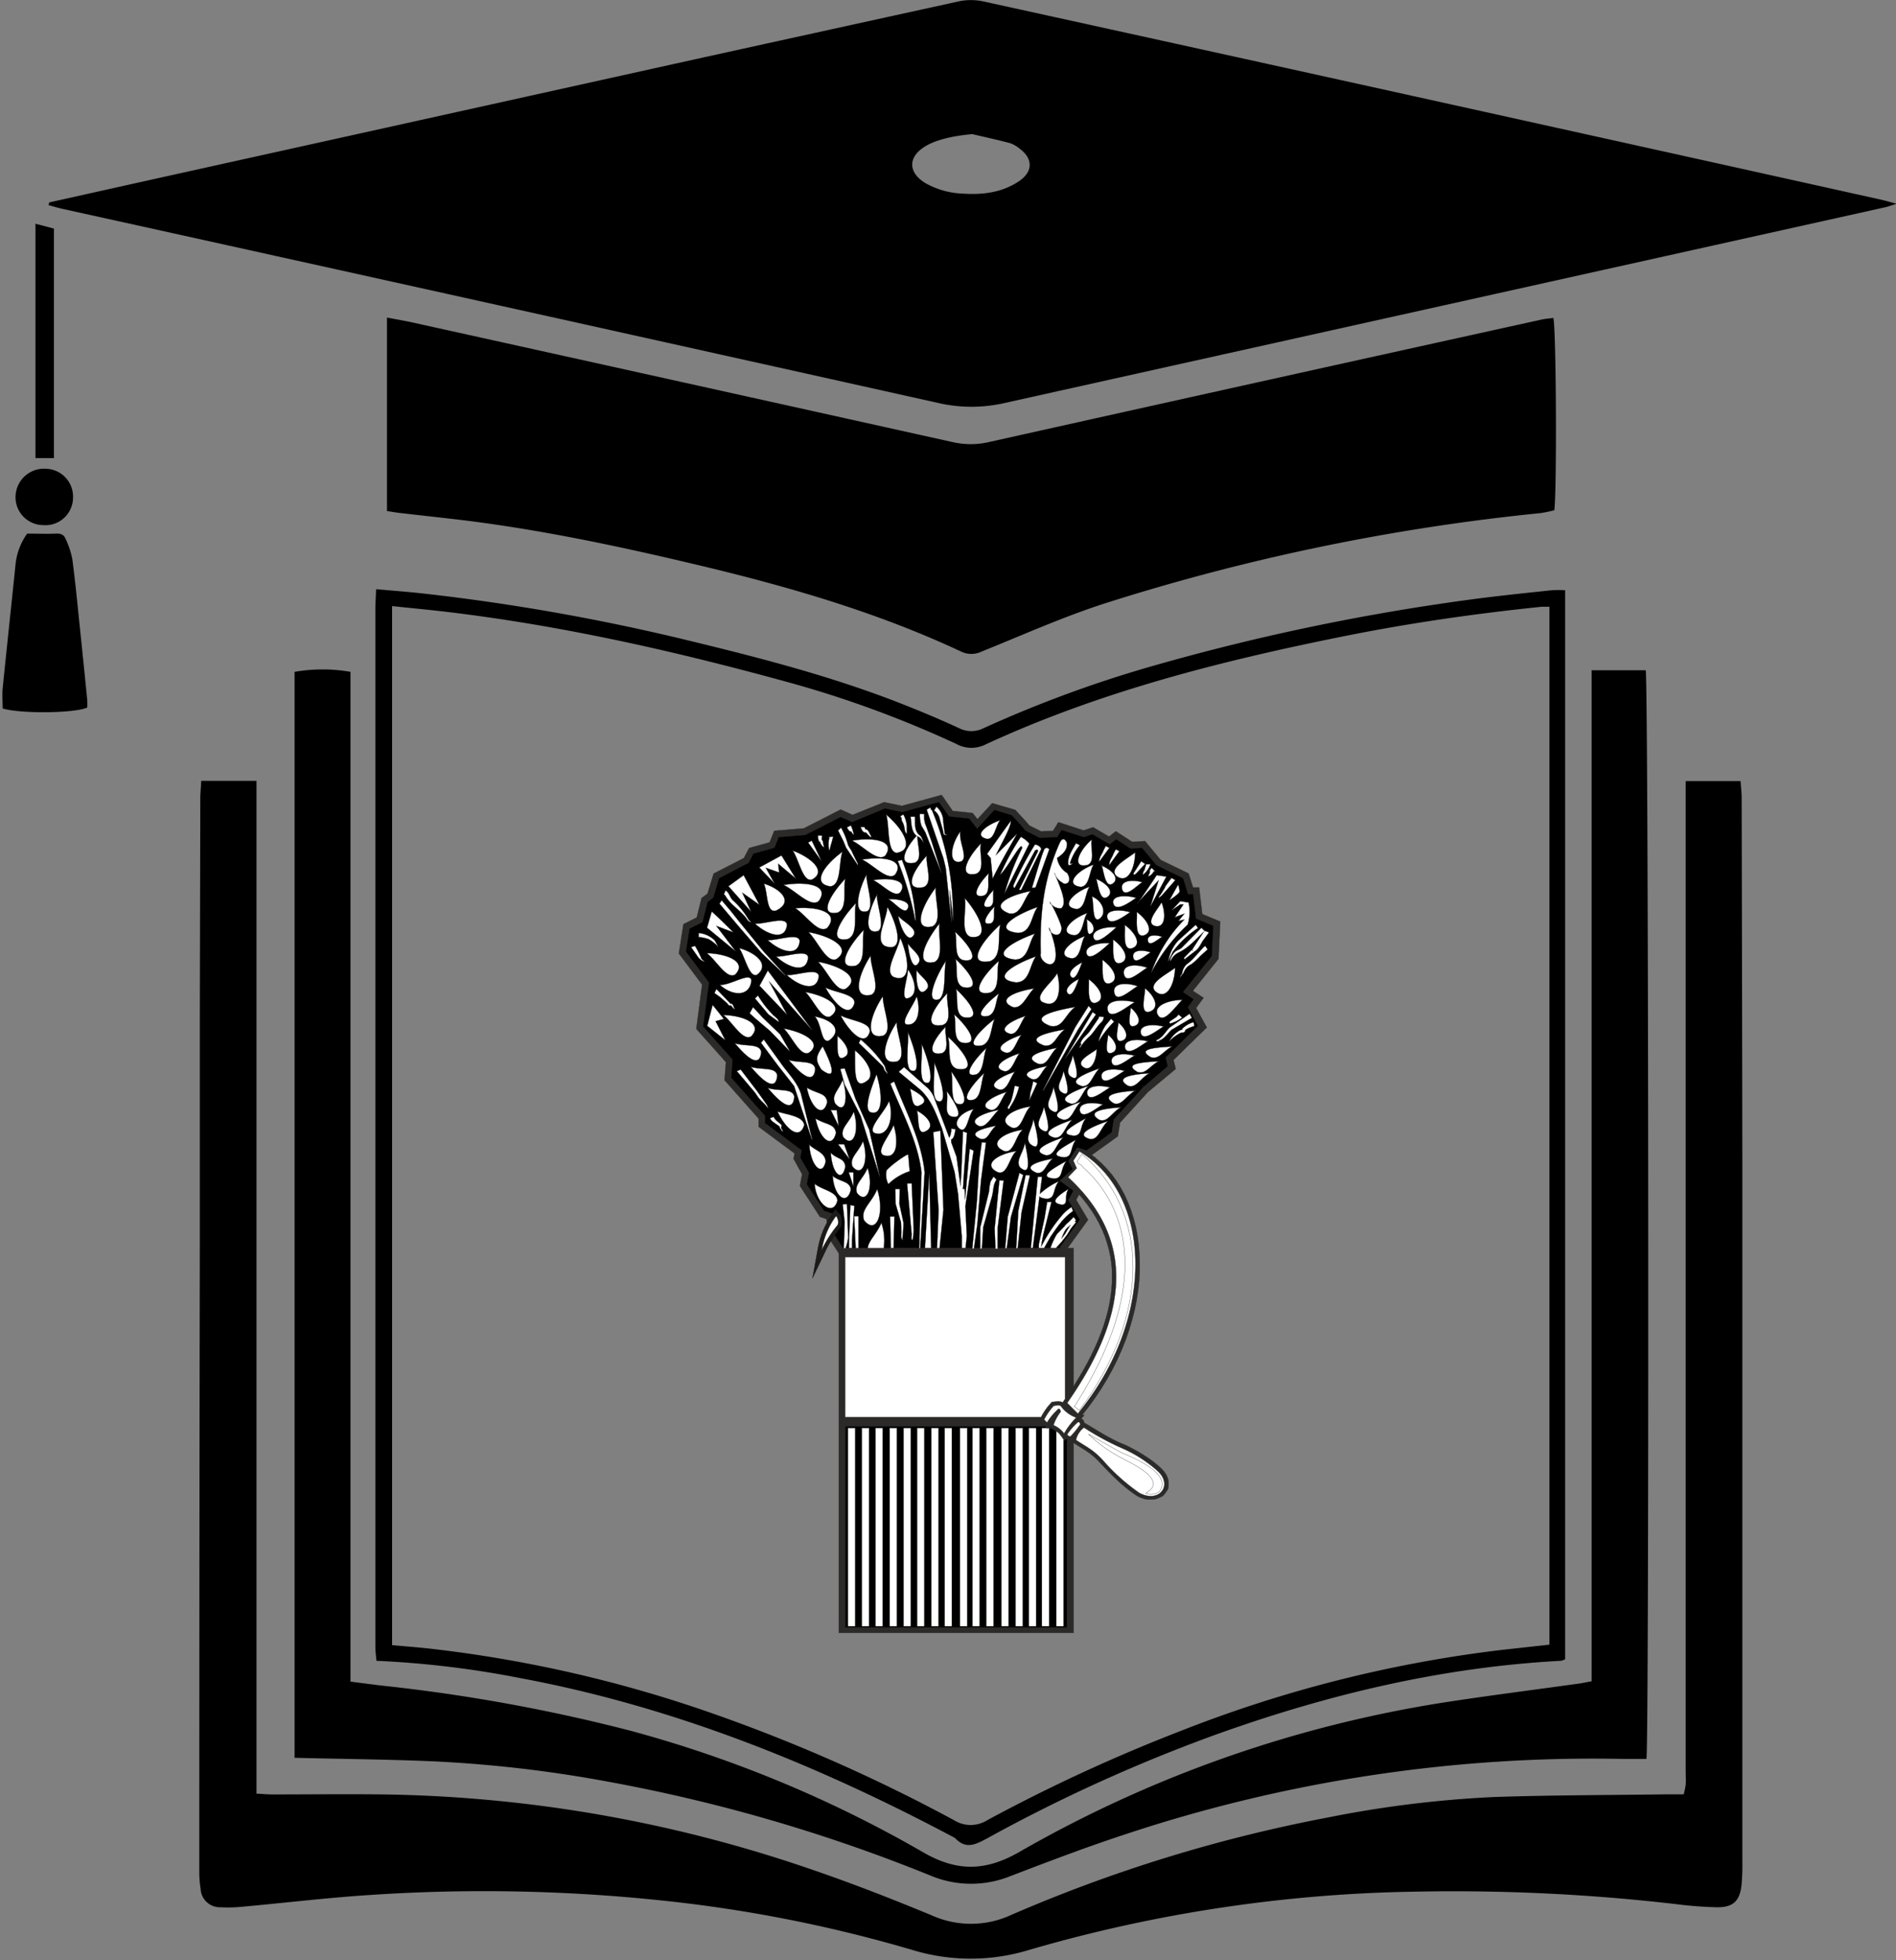 <svg id="레이어_1" data-name="레이어 1" xmlns="http://www.w3.org/2000/svg" viewBox="0 0 356 368"><rect x="0" y="0" width="356" height="368" fill="#808080" stroke="none"/><path d="M200.47,234.3h1.11v25.95l.1-.15.89-1.45.84-1.43.79-1.42.72-1.41.67-1.41.61-1.39.54-1.38.49-1.37.42-1.36.36-1.34.29-1.34.23-1.32.16-1.31.09-1.3,0-1.29,0-1.28-.12-1.26-.19-1.25-.27-1.24-.34-1.23-.41-1.22-.5-1.21-.57-1.2-.65-1.19-.74-1.18-.82-1.16-.9-1.16-.65-.75-.55,1,2.23,3.75-3.81,5.27Zm1.11,36.59v35.66H157.5V235.32l-.42-.68L156,233l0,0,.08-.14.09-.13.09-.14.09-.13.09-.14.1-.14.09-.13.1-.14.1-.14.1-.14.11-.14.11-.14.11-.15.11-.15.11-.14.12-.16.12-.15.22-.28.07-.25,0-.14,0-.14v-.59l0-.16,0-.15,0-.16-.05-.16-.06-.16-.08-.16-.09-.15-.11-.16-.71-.78-.68.94-.14.2-.14.21-.14.21-.13.21-.13.2-.12.21-.12.21-.06.11-.06-.8-1.24-.42-3.76-5.8.41-2.2L149,217.54l.2-1-6.76-5V210l-6.4-7.21.27-3.38-5.57-6.25,1.09-8.31L127.46,179l.86-5.5,2.5-1.25.91-3.65,1.11-.83L134,164l5.67-2.91,1-1.89,3.84-1.06.87-2.17,5.53-.45,6.94-3.54,2.23,1,5.94-2.38,3.32.69,7.47-2.05,2.07,3,3.75.4.9,1.15,2.77-3,4.33,1.26,2,2.17.66.77,2.19,1.09,2.24-.09,1-1.63,4.75,1.54,1.77-.59,3,1.75,1.26-1,3.1,2,2.39-.15,2.94,3.53,5.25,2.55.83,2.62h1.14l.59,5,3.38,1.4-.33,7-4.81,6,2,1.32-1.39,1.91,2,3.65-6.25,6.11.42,1.68L215.55,205l-5.24,5.75-.43,2.58L205,216.83l.57.43,1.13,1,1.06,1.09,1,1.15.89,1.23.81,1.3.73,1.36.64,1.42.56,1.47.48,1.52.4,1.57.31,1.62.22,1.65.14,1.68.06,1.72,0,1.75-.11,1.77-.2,1.79-.29,1.81-.37,1.83-.47,1.83-.55,1.84-.63,1.84-.73,1.83-.81,1.84-.91,1.82-1,1.82-1.09,1.79-1.18,1.78-1.27,1.75-1.16,1.48.37.07-.6.64.18.08.23.24.12.25.07.23v0l.59.34.22.13.22.13.21.13.22.13.21.12.21.13.22.13.21.13.21.13.21.12.21.13.22.13.21.13.21.12.22.13.22.12.22.13.22.12.23.12.23.12.23.12.23.12.24.12.24.12.25.12.25.11.26.12.26.11.26.12.27.11.31.12.3.15.27.13.27.14.27.14.26.13.26.14.25.14.25.13.24.14.23.14.24.13.22.14.23.14.21.14.22.13.21.14.2.14.21.13.19.14.2.14.18.14.19.13.18.14.18.14.17.14.17.14.17.14.16.13.16.14.15.14.15.14.16.15.27.28.25.3.22.3.18.31.15.31.13.31.08.32.06.32,0,.31v.32l0,.3-.06.3-.1.28L219,280l-.16.26-.18.24-.2.22-.23.2L218,281l-.27.16-.29.12-.3.11-.31.07-.33.05-.34,0h-.35l-.36,0-.37-.06-.37-.1-.38-.13-.38-.15-.41-.21-.31-.2-.26-.18-.25-.18-.25-.18-.25-.18-.24-.18-.23-.18-.23-.19-.23-.18-.22-.19-.22-.18-.22-.19-.21-.18-.21-.19-.2-.18-.2-.19-.2-.19-.2-.18-.19-.19-.19-.19-.19-.18-.19-.19-.19-.19-.18-.18-.19-.19-.18-.19-.18-.18-.18-.19-.18-.18-.17-.19-.18-.19-.19-.19-.19-.22-.18-.19-.18-.19-.17-.18-.17-.16-.17-.16-.16-.16-.17-.14-.16-.14-.16-.13-.16-.13-.16-.13-.15-.11-.16-.12-.16-.11-.15-.11-.16-.1-.15-.11-.16-.1-.16-.1-.15-.1-.16-.09-.16-.1-.15-.1-.16-.1-.16-.1-.17-.1-.16-.1-.16-.11-.17-.11-.17-.11-.19-.14Z" style="fill:#2b2a29;stroke:#2b2a29;stroke-miterlimit:10;stroke-width:0.05px;fill-rule:evenodd"/><polygon points="171.24 216.5 171.28 216.9 171.51 219.63 171.58 220.45 170.85 220.64 170.73 220.67 170.61 220.71 170.49 220.75 170.37 220.79 170.25 220.83 170.14 220.88 170.02 220.94 169.91 220.99 169.79 221.05 169.67 221.11 169.56 221.17 169.44 221.23 169.33 221.3 169.21 221.37 169.09 221.44 168.98 221.52 168.87 221.6 168.75 221.68 168.64 221.76 168.52 221.84 168.41 221.93 168.29 222.01 168.18 222.1 168.06 222.19 167.95 222.28 167.84 222.38 167.72 222.47 167.6 222.56 167.49 222.66 167.38 222.76 166.59 223.43 166.07 222.54 165.99 222.39 165.92 222.24 165.86 222.07 165.81 221.91 165.76 221.74 165.73 221.56 165.7 221.38 165.67 221.2 165.66 221.01 165.65 220.82 165.64 220.63 165.65 220.43 165.66 220.22 165.67 220.02 165.68 219.93 165.66 219.83 165.74 219.51 165.85 219.33 165.95 219.18 166.06 219.05 166.18 218.93 166.32 218.79 166.46 218.66 166.62 218.52 166.78 218.38 166.96 218.23 167.14 218.08 167.33 217.93 167.53 217.77 167.72 217.62 167.93 217.47 168.13 217.32 168.33 217.18 168.53 217.03 168.72 216.9 168.91 216.77 169.1 216.65 169.28 216.53 169.44 216.43 169.6 216.33 169.76 216.25 169.9 216.17 170.04 216.11 170.2 216.05 170.43 216 170.91 216.04 171.24 216.5" style="fill:#1c1b17;stroke:#000;stroke-miterlimit:10;stroke-width:0.05px;fill-rule:evenodd"/><polygon points="157.98 230.27 157.76 230.55 157.64 230.71 157.52 230.85 157.41 231 157.3 231.15 157.19 231.3 157.08 231.44 156.97 231.58 156.87 231.72 156.77 231.86 156.67 232 156.58 232.13 156.48 232.27 156.39 232.41 156.3 232.54 156.21 232.68 156.12 232.81 156.04 232.94 155.95 233.08 155.87 233.22 155.79 233.35 155.71 233.49 155.63 233.62 155.55 233.76 155.48 233.9 155.4 234.04 155.32 234.18 155.25 234.33 155.18 234.47 155.1 234.62 155.03 234.77 152.58 239.9 153.6 234.28 153.64 234.07 153.69 233.87 153.73 233.66 153.78 233.45 153.83 233.25 153.88 233.04 153.94 232.83 154 232.62 154.06 232.41 154.12 232.21 154.19 232 154.26 231.79 154.34 231.58 154.42 231.38 154.5 231.17 154.59 230.96 154.68 230.75 154.77 230.54 154.87 230.33 154.97 230.13 155.08 229.92 155.19 229.71 155.3 229.5 155.42 229.29 155.54 229.08 155.67 228.88 155.8 228.67 155.94 228.46 156.08 228.25 156.22 228.05 156.9 227.11 157.61 227.89 157.72 228.04 157.81 228.2 157.89 228.36 157.95 228.52 158 228.68 158.04 228.84 158.07 228.99 158.09 229.15 158.1 229.3 158.11 229.45 158.1 229.6 158.09 229.74 158.08 229.88 158.05 230.02 157.98 230.27" style="fill:#1c1b17;stroke:#000;stroke-miterlimit:10;stroke-width:0.05px;fill-rule:evenodd"/><polygon points="158.69 235.99 199.98 235.99 199.98 262.63 199.53 263.3 199.46 263.25 199.29 263.18 199.12 263.13 198.97 263.11 198.83 263.09 198.7 263.09 198.57 263.09 198.44 263.1 198.32 263.11 198.21 263.13 198.09 263.14 197.99 263.15 197.88 263.16 197.5 263.2 197.17 263.57 197.03 263.73 196.89 263.89 196.75 264.06 196.62 264.23 196.5 264.4 196.37 264.57 196.25 264.74 196.13 264.92 196.02 265.09 195.91 265.27 195.8 265.44 195.7 265.62 195.6 265.8 195.5 265.98 195.46 266.04 158.69 266.04 158.69 235.99" style="fill:#fff;stroke:#2b2a29;stroke-miterlimit:10;stroke-width:0.05px;fill-rule:evenodd"/><polygon points="158.72 267.75 196.25 267.75 196.72 268.22 196.91 267.93 197.63 268.28 197.81 268.37 197.97 268.46 198.11 268.55 198.25 268.63 198.38 268.72 198.49 268.8 198.6 268.89 198.7 268.97 198.79 269.05 198.87 269.13 198.95 269.21 199.02 269.29 199.08 269.37 199.14 269.45 199.9 270.49 200.1 270.1 200.14 270.14 200.33 270.25 200.35 270.26 200.35 305.55 158.72 305.55 158.72 267.75" style="stroke:#2b2a29;stroke-miterlimit:10;stroke-width:0.05px;fill-rule:evenodd"/><polygon points="193.18 268.1 194.54 268.1 194.54 305.31 193.18 305.31 193.18 268.1" style="fill:#fff;stroke:#2b2a29;stroke-miterlimit:10;stroke-width:0.05px;fill-rule:evenodd"/><polygon points="195.63 268.1 196.6 268.1 196.72 268.22 196.8 268.1 196.99 268.1 196.99 305.31 195.63 305.31 195.63 268.1" style="fill:#fff;stroke:#2b2a29;stroke-miterlimit:10;stroke-width:0.05px;fill-rule:evenodd"/><polygon points="199.7 270.22 199.7 305.31 198.34 305.31 198.34 268.7 198.38 268.72 198.49 268.8 198.6 268.89 198.7 268.97 198.79 269.05 198.87 269.13 198.95 269.21 199.02 269.29 199.08 269.37 199.14 269.45 199.7 270.22" style="fill:#fff;stroke:#2b2a29;stroke-miterlimit:10;stroke-width:0.05px;fill-rule:evenodd"/><path d="M199.25,233.83l3.52-4.87-2.16-3.65.94-1.76L199,221.66l2.44-2.17-.81-1.49,1.62-2.56L204,216l4.73-3.38.41-2.44,5.54-6.08,4.6-3.93-.41-1.62,6.09-5.95-1.89-3.52,1.08-1.48-2-1.36,5.41-6.76.27-5.68-3.25-1.35-.54-4.6h-.95l-.94-3-5-2.44-2.7-3.24-2.16.13-2.71-1.76-1.22.95-3.24-1.89-1.63.54-4.19-1.35-.81,1.35-3.25.13-2.7-1.35-.81-1-1.76-1.89-3.25-1-3.24,3.52-1.49-1.89-3.79-.41-1.89-2.7-6.9,1.89-3.24-.68L160,154.31l-2.16-.95-6.63,3.38-5,.41-.81,2-3.93,1.08-.94,1.76L135,164.86l-1.08,3.65-1.08.81-.95,3.79-2.43,1.21-.68,4.33,4.33,5.82L132,192.72l5.54,6.22-.27,3.38,6.36,7.17v1.35l6.89,5.14-.27,1.35,1.63,2.84-.41,2.16,3.25,5,1.59.53.55-.75.71.78.11.15.1.15.07.16.06.16.05.16,0,.16,0,.16,0,.15v.73l0,.14-.07.26-.22.27-.12.16-.11.15-.12.15-.11.14-.11.15-.11.14-.1.14-.11.14-.09.14,1.36,2.11.21.33h40.8c.07-.29.1-.47.1-.47Z" style="stroke:#2b2a29;stroke-miterlimit:10;stroke-width:0.05px;fill-rule:evenodd"/><polygon points="159.21 268.1 160.57 268.1 160.57 305.31 159.21 305.31 159.21 268.1" style="fill:#fff;stroke:#2b2a29;stroke-miterlimit:10;stroke-width:0.05px;fill-rule:evenodd"/><polygon points="161.82 268.1 163.18 268.1 163.18 305.31 161.82 305.31 161.82 268.1" style="fill:#fff;stroke:#2b2a29;stroke-miterlimit:10;stroke-width:0.05px;fill-rule:evenodd"/><polygon points="164.38 268.1 165.74 268.1 165.74 305.31 164.38 305.31 164.38 268.1" style="fill:#fff;stroke:#2b2a29;stroke-miterlimit:10;stroke-width:0.05px;fill-rule:evenodd"/><polygon points="167.04 268.1 168.4 268.1 168.4 305.31 167.04 305.31 167.04 268.1" style="fill:#fff;stroke:#2b2a29;stroke-miterlimit:10;stroke-width:0.05px;fill-rule:evenodd"/><polygon points="169.65 268.1 171.01 268.1 171.01 305.31 169.65 305.31 169.65 268.1" style="fill:#fff;stroke:#2b2a29;stroke-miterlimit:10;stroke-width:0.05px;fill-rule:evenodd"/><polygon points="172.2 268.1 173.56 268.1 173.56 305.31 172.2 305.31 172.2 268.1" style="fill:#fff;stroke:#2b2a29;stroke-miterlimit:10;stroke-width:0.05px;fill-rule:evenodd"/><polygon points="174.87 268.1 176.22 268.1 176.22 305.31 174.87 305.31 174.87 268.1" style="fill:#fff;stroke:#2b2a29;stroke-miterlimit:10;stroke-width:0.05px;fill-rule:evenodd"/><polygon points="177.37 268.1 178.72 268.1 178.72 305.31 177.37 305.31 177.37 268.1" style="fill:#fff;stroke:#2b2a29;stroke-miterlimit:10;stroke-width:0.05px;fill-rule:evenodd"/><polygon points="180.25 268.1 181.6 268.1 181.6 305.31 180.25 305.31 180.25 268.1" style="fill:#fff;stroke:#2b2a29;stroke-miterlimit:10;stroke-width:0.05px;fill-rule:evenodd"/><polygon points="182.58 268.1 183.94 268.1 183.94 305.31 182.58 305.31 182.58 268.1" style="fill:#fff;stroke:#2b2a29;stroke-miterlimit:10;stroke-width:0.05px;fill-rule:evenodd"/><polygon points="185.19 268.1 186.55 268.1 186.55 305.31 185.19 305.31 185.19 268.1" style="fill:#fff;stroke:#2b2a29;stroke-miterlimit:10;stroke-width:0.05px;fill-rule:evenodd"/><polygon points="188.02 268.1 189.38 268.1 189.38 305.31 188.02 305.31 188.02 268.1" style="fill:#fff;stroke:#2b2a29;stroke-miterlimit:10;stroke-width:0.05px;fill-rule:evenodd"/><polygon points="190.68 268.1 192.04 268.1 192.04 305.31 190.68 305.31 190.68 268.1" style="fill:#fff;stroke:#2b2a29;stroke-miterlimit:10;stroke-width:0.05px;fill-rule:evenodd"/><path d="M161.62,195.17a23.69,23.69,0,0,1,4.44,4.88c.22.33.15.69.36,1a1.7,1.7,0,0,1,.24.51h-.06c-.25-.34-.54-.52-.64-1a1.32,1.32,0,0,0-.36-.55l-4.34-4.2.36-.71Zm-12.29-24.66c4.19-.37,8.41.81,6,3.68C153.68,175.43,151.32,171.74,149.33,170.51ZM174.79,152c.07,0,.13,0,.2.12a49.47,49.47,0,0,1,3.91,20.82c-.1-1.95-.3-3.88-.59-5.81l.35,6h0l-1.07-10.06c-.14-.68-.3-1.35-.47-2L174,152l.69-.4.13.41Zm24.3,6c-3.28,7.17-3.84,14-3.68,21-.51,2,5.26,4.95,1.6-4.84-.15,1.14,2.08,2.14,2.27.36.46-.21-1.85-5.08-2.21-5.15a2.4,2.4,0,0,0,2.15,1.16c1.3-.88-.15-3.93-1.23-6.68a3,3,0,0,0,1.47,1.84c.56.59,2,0,.92-1.78a4.06,4.06,0,0,1-1.9-2.83c1.05-.71,2-1.51,1.84-2.88q-.62-1.2-1.23-.18Zm-11.32-4c-2.81,1-5,2.89-2.47,3.49C186.74,157.62,186.88,155.12,187.77,154Zm11,67.79a13.33,13.33,0,0,0-3.52,2.34l.41-3.2h-.8l-1.3,13.35h.37l1.25-9.67c.15.22.6.37,1.4.45,1.66-.14,1-1.63,2.19-3.27Zm1.9,1.39c-2.66,1.69-3.43,2.67-1.23,3C200.69,226,199.71,224.67,200.63,223.2ZM222,187.71c-3,.06-5.7,1.35-4.48,3C218.62,192.14,220.73,188.89,222,187.71Zm-19.39-3.91c-1.49.65-2.93,2-2,2.79C201.39,187.19,202.19,184.75,202.56,183.8Zm.61-3.12c-1.49.66-2.93,2-2,2.79C202,184.07,202.8,181.64,203.17,180.68ZM205,157.63c-2.51,2.12-3.82,5.46-.83,4.76C205.78,161.79,204.62,158.92,205,157.63Zm.34,4.7c-3.1,1.1-5.5,3.77-2.45,4.16C204.61,166.49,204.53,163.4,205.35,162.33Zm-.78,4.16c-3.1,1.1-5.5,3.77-2.45,4.16C203.83,170.65,203.75,167.56,204.57,166.49Zm-.43,4.94c-3.1,1.1-5.5,3.76-2.46,4.15C203.39,175.58,203.32,172.49,204.14,171.43Zm-.44,4.33c-3.1,1.1-5.5,3.76-2.45,4.15C203,179.91,202.89,176.82,203.7,175.76Zm4.64,1.32c-2.24-.16-4.89.6-4.24,2.12C204.73,180.47,207.27,178,208.34,177.08Zm1.3-3c-2.25-.16-4.89.6-4.24,2.12C206,177.44,208.57,175,209.64,174.05Zm2.59-2.82c-2.24-.63-4.88-.42-4.24,1.24C208.62,173.87,211.17,171.93,212.23,171.23Zm1.13-2.69c-2.24-.62-4.89-.41-4.24,1.24C209.75,171.18,212.29,169.24,213.36,168.54Zm1.13-2.94c-2.25-.63-4.37-.16-3.72,1.5C211.39,168.5,213.42,166.3,214.49,165.6Zm-10.46,7c1.33.55,1.76,2.07.82,2.63S204.29,173.3,204,172.55Zm1-4.34c2.16.89,2.85,3.34,1.33,4.25C205,173.18,205.45,169.42,205,168.21Zm.78-3.29c2.16.89,3.54,2.56,2,3.47C206.47,169.11,206.22,166.13,205.81,164.92Zm1-2.51c2.15.89,3.54,2.56,2,3.47C207.51,166.6,207.26,163.62,206.85,162.41Zm6.34-2.44c-.05,3.26-1.53,5.93-3.5,4.41C208.06,163,211.82,161.13,213.19,160Zm-6.05,47.32c-2.45-.63-4.85-.2-4.25,1.42C203.48,210.08,205.9,208,207.14,207.29Zm1.38-3.2c-2.45-.63-4.84-.2-4.25,1.42C204.87,206.87,207.28,204.76,208.52,204.09Zm2.69-3.12c-2.45-.63-4.85-.2-4.25,1.42C207.55,203.76,210,201.64,211.21,201Zm1.9-2.85c-2.45-.64-4.84-.2-4.25,1.41C209.46,200.9,211.87,198.78,213.11,198.12Zm2.51-2.69c-2.45-.63-4.84-.2-4.25,1.42C212,198.21,214.38,196.1,215.62,195.43Zm2.95-2.77c-2.45-.63-4.85-.2-4.25,1.42C214.91,195.44,217.33,193.33,218.57,192.66ZM205.92,197c-.09,2.42-1.23,4.38-2.67,3.21C202.07,199.12,204.89,197.81,205.92,197Zm2.15-2.72c1.5,1.23,2.11,3,.55,3.41C207.27,198,208,195.38,208.07,194.25ZM210,192c1.51,1.23,2.12,3,.56,3.41C209.17,195.73,209.93,193.12,210,192Zm2.34-2.77c1.51,1.22,2.12,3,.56,3.41C211.51,193,212.26,190.35,212.31,189.23Zm2.71-3.64c1.92,1.56,2.71,3.79.71,4.36C214,190.35,215,187,215,185.59Zm-2,2.58c-2.88-.74-5.7-.23-5,1.67C208.71,191.45,211.55,189,213,188.17Zm.6-3c-2.51-.88-5-.51-4.36,1.43C209.87,188.2,212.34,185.84,213.61,185.13Zm1.81-3.47c-2.5-.88-5-.5-4.35,1.43C211.68,184.73,214.15,182.38,215.42,181.66Zm.64-2.88c-1.89-.66-3.74-.38-3.28,1.08C213.24,181.09,215.1,179.32,216.06,178.78Zm2.15-2.92c-1.54-.55-3.05-.32-2.67.87C215.91,177.74,217.43,176.3,218.21,175.86Zm-13.76,8c2.11,1.56,3.16,3.78,1.23,4.36C204,188.62,204.56,185.29,204.45,183.86Zm2.59-3.64c2.11,1.57,3.17,3.79,1.24,4.36C206.6,185,207.16,181.66,207,180.22Zm2-3.81c2.11,1.57,3.16,3.79,1.23,4.36C208.59,181.18,209.15,177.85,209,176.41Zm2.16-2.77c2.11,1.57,3.16,3.79,1.24,4.36C210.75,178.41,211.31,175.08,211.2,173.64Zm2.25-2.43c2.11,1.57,3.16,3.79,1.24,4.37C213,176,213.56,172.65,213.45,171.21Zm4.64-1.77c.89,2.47.53,4.91-1.39,4.32C215.07,173.16,217.38,170.7,218.09,169.44Zm2.5,12.29c-.12,3.31-1.67,6-3.64,4.39C215.33,184.66,219.18,182.87,220.59,181.73Zm-.48,14.69c-3.89.25-6.52.54-4.1,2C217.57,199,218.34,197.39,220.11,196.42Zm-2.51,2.77c-3.89.25-6.52.54-4.1,2C215.06,201.78,215.83,200.16,217.6,199.19Zm-1.73,2.25c-3.9.25-6.53.89-4.11,2.36C213.33,204.37,214.1,202.42,215.87,201.44Zm-2.69,3.29c-3.89.25-6.52.89-4.1,2.36C210.65,207.66,211.41,205.71,213.18,204.73Zm-2.68,3.12c-3.89.25-6.52.89-4.1,2.36C208,210.78,208.73,208.82,210.5,207.85ZM208,210.48c-3.68,1.28-6.05,2.59-3.32,3.37C206.3,214,206.52,211.89,208,210.48Zm-4.12-.53c-3.42,1.88-5,3-2.19,3.27C203.31,213.08,202.65,211.58,203.84,210ZM202,214c-3.42,1.88-5,3-2.19,3.27C201.49,217.15,200.83,215.65,202,214Zm-1.82,4c-3.42,1.87-5,3-2.19,3.27C199.67,221.13,199,219.64,200.2,218Zm-7.75-3.46c.82,3.66,1,6.29-.91,4.6C190.65,217.91,192.1,216.52,192.45,214.55Zm1.6-4.42c1,3.66,1.35,6.3-.63,4.6-1-1.23.4-2.63.63-4.6ZM196,207.8c1,3.28,1.35,5.65-.64,4.13C194.35,210.82,195.72,209.56,196,207.8Zm1.82-3.64c1,3.29,1.35,5.66-.64,4.13C196.17,207.18,197.54,205.93,197.78,204.16Zm1.89-3c.94,3,1.23,5.12-.57,3.74C198.22,203.87,199.46,202.73,199.67,201.13Zm1.74-2.95c.93,3,1.22,5.13-.58,3.75C200,200.92,201.19,199.78,201.41,198.18Zm5.08,2.34c-3.68,1.28-6.05,2.59-3.32,3.37C204.83,204,205.05,201.93,206.49,200.52Zm-2.08,3.29c-3.68,1.28-6,2.59-3.32,3.37C202.75,207.31,203,205.22,204.41,203.81Zm-1.47,3c-3.68,1.28-6.05,2.6-3.32,3.37C201.28,210.34,201.5,208.25,202.94,206.84Zm-1.64,3.38c-3.69,1.28-6.05,2.59-3.33,3.37C199.64,213.72,199.85,211.63,201.3,210.22Zm-1.65,3.29c-3.68,1.28-6.05,2.59-3.32,3.37C198,217,198.21,214.92,199.65,213.51Zm-2,4c-3.43.67-5.62,1.57-3.09,2.66C196.14,220.5,196.34,218.58,197.69,217.48Zm.82-34.76c.85,3.34.19,6.9-2.9,5.3C194.21,186.87,197.54,184.48,198.51,182.72Zm3.42,6.29c-5.2.9-8.53,2.11-4.69,3.58C199.59,193.07,199.89,190.5,201.93,189Zm-2,4.23c-4.35.76-7.14,1.77-3.92,3C198,196.64,198.23,194.49,199.94,193.24Zm-1.47,3.46c-3.85.76-6.32,1.77-3.48,3C196.73,200.1,197,198,198.47,196.7Zm-1.81,3.41c-3.15.63-5.17,1.45-2.84,2.46C195.24,202.9,195.43,201.13,196.66,200.11Zm-3.14,7.58c-3.78.57-6.49,2.65-3.44,4C191.88,212.17,192.17,208.85,193.52,207.69ZM192,212.1c-3.78.58-6.49,2.66-3.44,4,1.81.47,2.09-2.84,3.44-4Zm-1.12,4c-3.78.57-6.49,2.65-3.45,4C189.2,220.57,189.49,217.25,190.84,216.09Zm-25.37,13.53a10.29,10.29,0,0,1,.42,4.68h-3C163.08,232.88,164.61,231.69,165.47,229.62Zm-.78-6.32c1.43,4.65-.25,8.57-2.48,5.79C161.5,227.09,163.63,225.87,164.69,223.3Zm-11.77-1.09c.25,3.9,3.5,6.24,4.27,3.18C157.15,223.67,154.28,223.39,152.92,222.21Zm-1-7.36c.2,3.9,2.45,6.24,3.06,3.18C154.91,216.31,153,216,151.88,214.85Zm-16.07-24.3c3.73.12,7.43,1.66,5.15,4C139.47,195.52,137.53,191.89,135.81,190.55Zm-3-11.6c3.73.12,7.43,1.66,5.15,4C136.44,183.92,134.5,180.29,132.78,179ZM146,208.69c1.37,3,4.09,5.62,5,2.51C150.74,209.54,148,209.32,146,208.69Zm-1.81-4.42c2.38,2.85,4.69,4.68,4.94,1.65C148.92,204.26,146.22,204.91,144.23,204.27Zm-3.21-4c2.38,2.85,4.7,4.67,4.95,1.65C145.72,200.27,143,200.92,141,200.29Zm-3-4.42c2.38,2.86,4.7,4.68,4.94,1.65C142.69,195.86,140,196.51,138,195.87ZM138.8,178c3.1.85,5.82,3.1,3.34,5C140.66,183.6,139.91,179.64,138.8,178Zm-3.61,6.91c2.38,2.16,5.65,2.22,5.89-.87C140.84,182.43,137.18,185,135.19,184.9Zm35.68,19.46c2.15,1.13,3.91,2.39,1.54,3.26C171.12,207.8,171.3,205.7,170.87,204.36Zm1.3,4.15c2.14,1.14,3.65,3.18,1.28,4C172.16,212.74,172.59,209.86,172.17,208.51ZM153,190.83c3.48.68,5.16,2.62,2.7,4.49C154.12,196,154.37,192.35,153,190.83Zm4.23,3.63c.07,2.23-.29,5.41,1.72,3.69C159.72,197.12,158.3,195.3,157.18,194.46Zm3.29,2.71c.11,3.32-.43,8.07,2.57,5.5C164.26,201.13,162.14,198.41,160.47,197.17Zm4.08,4.6c.95,3,1.44,8-1.24,7C162.07,207.94,163.88,203.62,164.55,201.77Zm2.34,5c.94,3-.12,6.91-2.8,5.91C162.85,211.84,166.22,208.64,166.89,206.79Zm.86,4.5c.95,3.05.66,6.57-2,5.56C164.5,216,167.08,213.15,167.75,211.29Zm-11.45,9.44c.24,3.91,2.64,5.73,3.4,2.67C159.66,221.68,157.66,221.92,156.3,220.73Zm-.35-4.32c.2,3.9,2.1,5.72,2.71,2.66C158.63,217.35,157,217.59,156,216.41Zm6.92,2.94c1.14,3.73-.2,6.87-2,4.64C160.31,222.39,162,221.42,162.87,219.35Zm-.86-5c1.14,3.73-.21,6.87-2,4.64C159.45,217.37,161.15,216.39,162,214.33Zm-1.74-5.54c1.14,3.73-.2,6.87-2,4.64C157.72,211.83,159.42,210.85,160.27,208.79Zm-5.83-12.3c1.89,3.73,2.68,6.53-.28,4.29C153.22,199.18,153,198.56,154.44,196.49Zm3.76,6.32c1.14,3.73.31,6.53-1.47,4.29C156.16,205.5,157.34,204.88,158.2,202.81ZM153.14,210c.78,3.91,3.13,5.74,3.82,2.67C156.71,210.94,155.14,211.19,153.14,210Zm-1.64-5.8c.77,3.91,3.12,5.74,3.82,2.67C155.07,205.14,153.49,205.39,151.5,204.2ZM148.12,199c2.38,2.85,4.7,4.67,4.94,1.65C152.82,199,150.11,199.63,148.12,199Zm-1-5.91c3.85.69,7.45,2.7,4.72,4.57C150.18,198.32,148.72,194.61,147.15,193.08Zm28.27,6.36c1.6,3.77,2.55,8.23.5,7.17C174.84,205.61,175.58,201.83,175.42,199.44Zm-4.94-5.71c1.6,3.77,2.56,8.23.5,7.16C169.9,199.9,170.65,196.11,170.48,193.73Zm2.6,2.25c1.6,3.77,2.55,8.23.5,7.16C172.5,202.15,173.25,198.37,173.08,196Zm-4.72-4c-2.36,3.63-3.45,8.06.13,7.27C170.31,198.41,168.4,194.42,168.36,192Zm9.19.82c-2.37,2.45-3.78,5.46-.71,4.92C178.45,197.16,177.32,194.46,177.55,192.82Zm2.76-36.65c-2,2.85-2.12,6.28.23,5.54C181.8,161,180,158,180.31,156.17Zm3.87,2.25c-2.76,2.85-4.21,6.37-.88,5.63C185.08,163.33,183.77,160.26,184.18,158.42Zm1.47,5.58c-2.08,2.14-3.42,4.7-.92,4.15C186.06,167.6,185.34,165.38,185.65,164Zm.91,3.13c-1.57,1.61-2.58,3.53-.7,3.11C186.86,169.83,186.32,168.17,186.56,167.13Zm.17,3.12c-1.56,1.6-2.57,3.53-.69,3.11C187,173,186.5,171.28,186.73,170.25Zm-5.56-1.64c3,3.47,4.82,7.83,1.07,7.27C180.26,175.14,181.52,171,181.17,168.61Zm1.64,39.64c-2.56.62-4.21,2.83-2.31,3.84C181.65,212.42,181.8,209.27,182.81,208.25Zm-5-3.38c2.15,3,3.24,5.37.75,4.71C177.18,208.87,178.14,206.87,177.77,204.87Zm.87-3.64c2.15,3,3.59,6.67,1.09,6C178.39,206.53,179,203.23,178.64,201.23Zm6.15.24c-2.66,2.52-4.66,5.59-2,5C184.32,205.92,184.13,203.15,184.79,201.47Zm2.17,9.9c-3.15.62-5.17,1.45-2.84,2.46C185.54,214.15,185.73,212.39,187,211.37Zm.61-3c-3.15.62-6,2-3.71,3.06C185.28,211.73,186.33,209.36,187.57,208.34ZM189,205c-3,.95-5.51,2.66-2.92,3.39C187.55,208.5,188,206.09,189,205Zm1.64-3.81c-3,.95-5.51,2.66-2.91,3.39C189.19,204.69,189.63,202.28,190.6,201.15Zm.87-3.46c-3,.95-5.51,2.66-2.91,3.38C190.06,201.23,190.5,198.82,191.47,197.69Zm.34-3.46c-3,1-5.5,2.66-2.91,3.38C190.41,197.77,190.84,195.35,191.81,194.23Zm.78-3.55c-3,.95-5.5,2.66-2.91,3.38C191.19,194.22,191.62,191.8,192.59,190.68Zm-7.37,6c-2.66,2.52-4.66,5.59-2,5C184.75,201.15,184.56,198.39,185.22,196.71Zm1.54-5.45c-3.28,2.51-5.75,5.58-2.43,5C186.18,195.7,186,192.93,186.76,191.26ZM178,194.65c3.31,3,5.52,6.67,1.69,6C177.65,200,178.59,196.65,178,194.65Zm1.13-4.23c2.92,2.66,4.88,5.89,1.48,5.32C178.82,195.11,179.65,192.19,179.16,190.42Zm.34-4.76c2.92,2.65,4.88,5.89,1.49,5.31C179.17,190.35,180,187.43,179.5,185.66Zm-.08-5.63c2.92,2.65,4.88,5.89,1.49,5.31C179.08,184.72,179.91,181.8,179.42,180Zm-.09-5.11c2.92,2.66,4.88,5.89,1.49,5.32C179,179.61,179.83,176.69,179.33,174.92Zm-7.19,7.27c-.17,2.72.47,5.29,2,3.38C174.76,184.39,172.8,183.32,172.14,182.19Zm-1.64-5c.23,2.72,1.13,5.28,2.11,3.38C173,179.37,171.2,178.3,170.5,177.17Zm-1.82-5.2c.58,2.73,2,5.29,3,3.39C172,174.18,169.68,173.1,168.68,172Zm-1.88-3.17c2.25-.12,4.63.57,3.49,2C169.5,171.41,168,169.47,166.8,168.8Zm-2.86-3.57c3.28-.56,6.75,0,5.09,2.31C167.87,168.56,165.64,166,163.94,165.23Zm-2.08-3.86c4-.68,8.23,0,6.22,2.82C166.66,165.44,163.93,162.31,161.86,161.37Zm4.54-8.47c3.2,2.67,5.49,6.61,2,7.19C166.51,159.93,167.07,155.29,166.4,152.9ZM160,157.82c4-.68,8.23,0,6.21,2.82C164.75,161.89,162,158.76,160,157.82Zm17.64,22.51c-2.3,3.63-3.9,8.07-1.32,7.27C177.68,186.74,177.16,182.75,177.6,180.33Zm-1.19-7c-2.95,3.64-4.76,8.07-1,7.28C177.31,179.73,176.06,175.74,176.41,173.31Zm-13.74-9.15c-1.76,3.43-2.55,7.63.15,6.88C164.19,170.23,162.72,166.45,162.67,164.16Zm2,3.72c-1.83,3.44-2.66,7.64.16,6.89C166.22,174,164.68,170.17,164.62,167.88Zm2,2.53c2.13,4,2.94,8.55-.6,7.14C164.23,176.39,166.4,172.79,166.6,170.41Zm2.39,5.8c1.69,4,2,8.55-1.4,7.14C166,182.19,168.53,178.59,169,176.21Zm3.07,11c.68,2.41.28,5.45-2,5.09C169.08,191.82,171.41,188.92,172.06,187.22ZM170.49,182c1.41,2.07,2,5.08-.25,5.45C169.11,187.27,170.41,183.79,170.49,182Zm23-14.7c-4.24.83-7.75,2.78-4,4.19C191.74,171.92,192.2,168.67,193.52,167.27Zm1.29,3c-4.69,1.66-8.32,4.25-3.71,4.84C193.69,175.16,193.58,171.93,194.81,170.32Zm-.5,5c-4.69,1.66-8.32,4.25-3.7,4.85C193.19,180.14,193.08,176.91,194.31,175.29Zm.2,4.28c-4.69,1.66-8.32,4.25-3.71,4.85C193.39,184.42,193.28,181.19,194.51,179.57Zm-.3,6c-3.77.57-7.09,2.13-4,3.49C192,189.48,192.87,186.68,194.21,185.52Zm-6.37-12c-3.78,3.44-6.32,7.64-1.93,6.88C188.28,179.58,187.2,175.8,187.84,173.51Zm-15.68-16.69c-2.35,2.59-3.61,5.65-.43,5.09,1.62-.59.52-3.21.57-5a2.16,2.16,0,0,0,.3.18c.34.17.58.71.83,1l0,0c-.17-.4-.29-1-.66-1.3-1.13-.82-.89-2.24-.95-3.53h-.8c.15,1.26.1,2.76,1.09,3.58Zm-14.23,33.85c1.75,3.26,4.61,5.9,5.42,2.91C163.43,191.88,159.73,191.64,157.93,190.67Zm.26-30.81c-3.4,2.46-5.86,6-2.23,6.47C158,166.16,157.44,162,158.19,159.86Zm.53,5.08c-3,3.15-4.95,7-1.41,6.31C159.2,170.5,158.25,167,158.72,164.94Zm2,4.58c-3.18,3.34-5.26,7.43-1.5,6.7C161.23,175.43,160.22,171.75,160.72,169.52Zm1.49,5c-3.17,3.35-5.26,7.43-1.5,6.7C162.72,180.4,161.71,176.73,162.21,174.49ZM155,185.4c1.76,3.25,4.61,5.89,5.43,2.91C160.55,186.6,156.85,186.37,155,185.4Zm-13.24-12c2.38,2.16,5.74,3.27,6,.17C147.54,172,143.8,173.47,141.8,173.41Zm2.39,3.09c2.38,2.16,5.74,3.26,6,.16C149.93,175.07,146.19,176.55,144.19,176.5Zm3.58,6.56c2.38,2.17,5.74,3.27,6,.17C153.51,181.64,149.77,183.12,147.77,183.06Zm-2-3.48c2.38,2.16,5.74,3.27,6,.17C151.52,178.16,147.78,179.64,145.78,179.58Zm41.76,7c-2.71,2.09-4.76,4.64-2,4.18C187.07,190.27,186.88,188,187.54,186.58Zm0-6.12c-3.25,3-5.43,6.56-1.66,5.92C187.91,185.68,187,182.43,187.54,180.46Zm-9.66,6.07c-2.86,3-4.55,6.56-.86,5.92C179,191.75,177.59,188.5,177.88,186.53ZM174,160.66c-2.75,3-4.32,6.56-.66,5.91C175.27,165.88,173.8,162.63,174,160.66Zm1.69,6c-2.75,3.63-4.32,8.06-.66,7.27C177,173.06,175.49,169.07,175.71,166.65Zm-10,20.5c-2.36,3.63-3.45,8.06.13,7.27C167.71,193.56,165.8,189.57,165.76,187.15ZM143.44,165.9c3.24,1,5.63,3.43,2.26,5.06C143.84,171.48,144.2,167.59,143.44,165.9Zm20,13.59c-2.36,3.63-3.45,8.06.13,7.27C165.42,185.9,163.51,181.91,163.47,179.49Zm-16.33-13.34c4.27-.72,8.77,0,6.62,3C152.25,170.49,149.35,167.15,147.14,166.15Zm1.72-6.46c3.49,1.3,6.51,3.94,3.59,5.45C150.74,165.57,150.05,161.51,148.86,159.69Zm2.36,26.55c3.85.69,7.45,2.7,4.72,4.58C154.25,191.48,152.79,187.76,151.22,186.24Zm2.38-5.68c4.26.76,8.24,3,5.22,5.07C157,186.37,155.34,182.25,153.6,180.56ZM151.81,175c4.26.76,8.24,3,5.22,5.07C155.16,180.8,153.55,176.68,151.81,175Zm56.48-15.82-1.89,2.59h0c0-.91.56-1.41.82-2.18l.4-.76.71.36Zm-11.29.31c-.06.19-2.56,7.1-2.56,7.1s-.74.18-.65,0,2.1-7.28,2.41-7.28a.51.51,0,0,1,.8.18Zm-6.13-2.87L187,160.53c1.05-2.25,2.8-5.12,2.81-6.45l-4.47,6.23.67.77c.13,1.25.25,2.53.37,3.86,1.39-2.84,3-5.58,4.54-8.33Zm-2.25,11.11,4.65-9.35a4.62,4.62,0,0,0-1.6-1.26,48.83,48.83,0,0,0-3.89,7.12c1.63-1.58,4.15-6.72,4.13-5a47.16,47.16,0,0,0-3.3,8.52Zm3.14-.71,3.76-7.65a1.43,1.43,0,0,0-1.2-.81,64.19,64.19,0,0,0-4.07,7.72c.06.36.16.47.31.34,1.26-2.32,2.53-4.63,3.79-6.94.28-.18.52-.28.55.12l-3.51,7.13c0,.19.12.22.37.09Zm-32.39,53.08h.86v2.59Zm-2-5.28h1.13l1,2.77Zm-.26-6.4.35,2.94L156,208.41ZM133.8,188.7l-1,3.89,3.37,2.68-1.81-3.55,1.55-.43-2.07-2.59Zm10.37-6.49,8.38,11.24-8.12-9.16,3.37,6.22-5.19-5.45,1.56-2.85Zm-10.54-11.07c.43.26,4.06,3.89,4.06,3.89l-3.2-1.21,3.63,4.76-5.36-4.41.87-3Zm6-6.83,2.94,5.53-3.2-2.25,1.65,3.55-4.24-4.76,2.85-2.07Zm7.09-3.72,2.68,4.32-3.29-2.76.18,1.64-2.51-.87,1.64,2.94-2.85-3,4.15-2.25Zm69.45,22a33,33,0,0,1,6.83-9,8.35,8.35,0,0,0,.17-4.15l-1.55-.26c-.55.58-1.1,1.15-1.64,1.73l1.64-1.12h.6c-.55.8-1.09,1.61-1.64,2.42l1.81-.69-1.12,1.38,1.12-.26a26.35,26.35,0,0,0-6.22,9.95Zm5-16.43L219.58,169s1.9-1.21,1.9-1.65A5.49,5.49,0,0,0,221.23,166.12ZM219,164.57l-3,5.62,1.55-4.93s-4.4,4.67-4,4.32,3.63-5.27,3.63-5.27l1.81.26ZM181.11,223.2l.1,2,.86-9.51.74.32-1.55,10.43.27,5.58-.23,2.28h-.71V232l-.68-7.62s0-.07,0-.11l-.67-4.23-2.38-8.2c-1.13-2.83-2-5.44-4.19-7.37l-3.92-3.25,1-.88,4.48,3.95a5.59,5.59,0,0,1,1.08,1.56l2.92,7.73a2.53,2.53,0,0,1,.13-.22,3.78,3.78,0,0,0,.26-1.49l.79.13c-.1.44-.22,1.81-.81,1.9l0,.54,1,2.73.74,5.44.17-2.54.3-7.66.76.26-.56,7.4-.18,2.88-.07.23Zm-7.43,11.1.8-14h0l.35,14Zm-2.5-12.14.38,8.82-.14,1.51,0-.05,0,0s0,.31-.14.32h-.06v0c-.15-.18,0-1.05-.05-1.21l-.85-9.38Zm-2.25,1.12-.06,2.74.76,3.49a21.56,21.56,0,0,1-.18,2.89.44.44,0,0,0,.12.37v0c-.51-.08-.32-1.19-.33-1.49l-.07-1.82-1-3.43-.06-2.79h.8Zm-1,5.11-.14,5.91h-.52l-.14-5.91Zm-6.74-.07v6h-.52l-.29-6,.8,0Zm-.78-1.94-.44,6.42v1.5h-.55l0-1.5.25-6.56Zm-1.38-.33.22,6.3a9.58,9.58,0,0,1-.48,2h-.35l.05-.89.12-4.08-.36-3.28Zm8.86-23c2.19,5.61,5.11,11.06,5.72,17.05l-.83,14.22h-.19l.44-14.22c-.7-5.87-3.63-11.19-5.85-16.67l.71-.38Zm8.67,9.23.58,14.87-.73,7.17h-.47l.3-7.08-1-14.7,1.3-.26ZM202,229.14l-.21.18.28.1-.94,1.17-.8,1.27-1,1.28c-.28.32-.56.63-.85.92a2.23,2.23,0,0,1-.19.24h-1.05a12.58,12.58,0,0,1,1.22-2.63l1.36-1.39a3.12,3.12,0,0,1,.78-.8l1-1,.47.65Zm-6.94,5.16v-.73l1.09-5,.47-2.9.8,0-1.5,6c-.18.77-.32,1.57-.43,2.39a29.78,29.78,0,0,1,3.86-5.83,7.48,7.48,0,0,1,1.85-1.61l.28.75c-1.78,1.15-3.05,3.1-4.23,4.82l-1.2,2.1ZM201,230l-.62.5-.35.43a10.72,10.72,0,0,0-.71,1.58l.62-.8.81-1.37L201,230Zm-7.62-9.35-1.57,6.92-.73,6.78h-.28l.4-7,1.38-6.75Zm-1.26-.06-2.3,7.86-.79,5.9h-.29l.48-5.93,2.2-8.22.7.39Zm-3.67,1-1.13,9v3.85h-.41l-.15-3.81.89-9.05.8.05Zm-1.32-.17c-.71,1-.56,2.14-.9,3.29l-1.62,5.7-.25,4h-.3v-4l1.64-6.7a10.14,10.14,0,0,1,.3-1.91l.55-.9.57.57Zm-2-6.92-.93,7.07-.7,8.32-.63,4.51h-.31l.85-8.67.46-7.8.47-3.48.79.05Zm-26.52-13.9,2,5.64,2.59,5.83,2,8.89h0l-3.62-11.52-3-5.86-.8-2.91.8-.08Zm-13.32,9.08c.2.6.92,1,1.38,1.44.21.19,0,.42,0,.6s.23.29.26.52c0,.05.07.1.1.14l0,0c-.11,0-.21,0-.27-.1l0,0-.05-.12-.06-.14V212l-.09,0-.18-.39,0-.16h0l-.06,0-1.24-.88a1.53,1.53,0,0,1-.49-.66l.76-.25Zm1,1.77v0h0Zm-7.18-10.61,3,3.94,1.68,2.35a2.39,2.39,0,0,1,.41.85l-.07,0c-.46-.73-1.18-1.21-1.7-1.89l-.69-1-3.39-4,.75-.3Zm4.29-5.7,3.14,4.35c1.33,1.92,3.07,3.55,3.84,5.82l2.12,8.64h-.06l-3.33-10.05-3.14-4-3.08-4.13.51-.62Zm-1.1-8.27a20.11,20.11,0,0,0,2.92,3.74c.25.21,1,.77,1,1.21h-.05l-1.88-1.38-2.53-3,.57-.56ZM135.49,169l1.77,2.09,1.59,2,4.46,5.47,4.15,4.54,0,.06L143,178.9l-4.53-5.25-3.38-4,.44-.66Zm5.89,20.07,1.86,2,3.23,3.1,1.79,3.11-.06,0-3.63-3.75-2.81-2.38-1-.92.64-1.16Zm-6.88-3.41,2.64,2.73c.07.1.24,0,.33.1.25.22.26.63.49.87l0,.07a.58.58,0,0,1-.34-.21l-.1-.12-.16-.22-.12-.14,0,.06h-.18l-.08,0c-.2-.07-.3-.27-.43-.43l0,0v0h0l-1.22-1.09-1.18-.85.36-.72Zm-4-8.07a17.19,17.19,0,0,1,1.21,2.38l-.1-.08.68.67,0,0a2.5,2.5,0,0,1-1.23-.9l-1.29-1.84.76-.26Zm.65-2.43a4.84,4.84,0,0,1,3.07,1.42l.66,1.21,0,0a7.08,7.08,0,0,0-1.78-1.45,6.65,6.65,0,0,0-1.92-.41v-.8Zm5.09-8c.7.43.76,1.25,1.31,1.81a14.94,14.94,0,0,1,2.91,3.5,1.22,1.22,0,0,0,.54.56v.06c-.49,0-.69-.45-.93-.77-1.15-1.51-2.85-2.41-3.81-4.05a1,1,0,0,0-.34-.38l.32-.73Zm16.18-9.33,1.82,3.81h0l-2.5-3.46Zm1.94-.94-.07.72v0h0l.07.1.15.22,0,.18.23,1,0,0-.35-.29-.28-.39-.09-.22-.06-.17,0,.06-.1-.08-.07-.08-.05-.09a2.25,2.25,0,0,1-.14-1Zm2.07.17a14.85,14.85,0,0,1-.4,1.49l-.26,1v0h-.13s0,0,0,0h0v0l0-.29a4.47,4.47,0,0,1,0-1.59c.11-.58.1-.23,0-.54Zm-.68,2.47Zm2.14-4.21a13.77,13.77,0,0,1,1.29,3.13c.19.64.7,1.11.91,1.74l.75,1.51c.11.18.36.55.13.74l0,0c0-.15-.07-.28-.15-.39l-1.95-2.9-.51-1.24-1-2,.6-.54Zm1.87-.34a5.69,5.69,0,0,1,.54,1.74h-.07l-.48-.7,0,.15c-.35-.13-.55-.53-.73-.83l.72-.36Zm2.55.27.17.41h0c.51.06.65.5.86.92.1.19.29.44.2.65h0l-.2-.17-.09-.08-.17-.17-.15-.17v0l0,0-.09-.08-.1-.07-.09-.18h-.07c-.63,0-.75-.54-1-1.05Zm.12.4h0Zm7.18-2.75a5.18,5.18,0,0,1,.66,2.3l0,1.33,0,0c-.39-.25-.39-.83-.48-1.27a3.37,3.37,0,0,0-.31-.89l-.1-.19-.09-.24,0-.28v0h0l0,0,0-.07-.25-.34Zm3.93-.08a4.52,4.52,0,0,0,.37,2.32l1.06,3,1.82,5.78,0,0-3.07-7.71L173,155a6.58,6.58,0,0,1-.28-2.21Zm21.21,50.51-1.46,3.2h0c-.07-.25.12-.42.1-.61a4.09,4.09,0,0,1,.25-1.37L194,203l.72.35Zm-3.42.68a11.07,11.07,0,0,1-1.66,3.78c-.06.24-.18.52-.37.35s0-.41.07-.55c.69-.94.88-2.61,1.17-3.74l.79.16Zm13.6-14.56-2.49,3.79-6.55,11.48-.06,0,6.06-11.87,2.52-4,.52.61Zm.85,1-5.84,8.35,0,0,5.22-8.78Zm1.45.46a1.32,1.32,0,0,1-.5,1.06c-.87.85-1.37,1.92-2.3,2.73a10.09,10.09,0,0,0-1.65,2s0,0,0,0v0a.06.06,0,0,1-.06,0,.64.64,0,0,1,.08-.3l.06-.14.13-.09L203,196l-.08,0v-.16l0-.07c.27-.9,1.27-1.53,1.77-2.28l1.64-2.4,0,0h0v-.25Zm-.79.24Zm2.75.65a19,19,0,0,0-2.85,3.62l-.06,0a11.08,11.08,0,0,1,1.29-2.9l1.05-1.26.57.56Zm15.1.8-1,.36-.45.23-.21.13,0,0h0l0,0,0,0-.12.17,0,0h0v0c0,.44-.54.31-.84.43a7.66,7.66,0,0,0-2.14,1.58l0,0a5.21,5.21,0,0,1,2-2.07l.35-.11.09,0a.56.56,0,0,1,0-.12l.06-.09.07-.09,0,0,0,0a4.92,4.92,0,0,1,2-1.12l.19.78Zm-1.86.8h0Zm1.36-2.31L220,193.32c-.68.59-1.22,1.5-2.06,1.91l-.37.14.2,0v.06c-.1,0-.55.16-.64,0s.28-.28.34-.31c.92-.51,1.4-1.48,2.13-2.2l3.76-2.6.4.7Zm-6.46,4.29h0Zm4.62-4.36a5.58,5.58,0,0,1-1.7.95l-.05,0h0V192c-.15.05-.6.26-.62,0s.36-.44.51-.54c.56-.4.85-.49,1.18-1Zm-2,.9-.06,0Zm6.75-13.64-1.35,1.22a10.65,10.65,0,0,1-1.69,1.54,2.61,2.61,0,0,0-1.36,1.45c-.18.44-.52.57-.64,1h0c-.09-.5.21-.4.31-.81a2.89,2.89,0,0,1,.82-1.63,9.21,9.21,0,0,0,1.17-1l1.73-1.91a2.51,2.51,0,0,1,.61-.56l.44.67Zm.25-3.15-1.13,1.52c-.38.63-.84,1.64-1.58,2,0,0,0,0,0,0h.05l0,0-.12.11-.3.21-1.29,1h0l.16,0V180c-.26.08-.6.07-.34-.28l1.5-1.53.09-.07h0l0-.07,2.05-3.14c-1.48,1.4-2.83,3-4.7,3.89a3.22,3.22,0,0,0-1.53,1.56s0,0,0,0v0c-.27,0,.12-.68.12-.7a3.1,3.1,0,0,1,.8-1.06c.33-.25.79-.34,1.1-.62l3.75-3.8.57.56,0,0,.74.25ZM224,178.54c-.06-.06-.12-.19-.16-.23v.09l0,0a.47.47,0,0,0,.12.09Zm.21,0Zm-1.8,1.37Zm1.66-1.83h0Zm.86-3.85a19.12,19.12,0,0,0-4.73,4.46l-.84,1.79h0a7.52,7.52,0,0,1,1.84-3.86l3.31-3,.46.65Zm-4.25-9-2.32,2.65a2.72,2.72,0,0,1-.55.51c-.11.07-.16,0-.07.07v.06c-.48.14.2-.59.23-.64l0,0h0v0l.38-.62.36-.59.14-.33,1.12-1.52.69.41ZM218,167.82h0v0h0Zm-2-5.59a3.92,3.92,0,0,1-1.41,2h0a1.27,1.27,0,0,1,.32-.91l0-.05,0-.1L215,163h0V163l0-.1.05-.13a1.18,1.18,0,0,0,.13-.52Zm.92,1.24s-.34.27-.31.17v-.11l-.06.22-.09.13,0,0a1.92,1.92,0,0,1-.84.67l0,0a1.49,1.49,0,0,1,.2-.58l.07-.1,0-.05,0,0,0,0v-.11l0-.1,0-.12v-.08l0,0a1.63,1.63,0,0,1,.37-.46l.56.56ZM215,162.19l-1.58,1.71-.24.19.11,0v0c-.27.19-.63.11-.39-.25l1.39-2.15Zm-1.91,1.87h0Zm-2.92-4.25-1.89,2.59h0c0-.92.56-1.41.81-2.18l.41-.76.71.35Zm-7.43-1.12a9.78,9.78,0,0,0-1.81,3.28l0,.19v0l.43-.07,0,.07c-.51.29-.82.51-.8-.21,0-1.35.86-2.5,1.47-3.64l.71.36Zm-26.92-7.26a3.73,3.73,0,0,1,1.29,2.84l.28,2.23c0,.14.28.14.37.17v.05c-.73.17-.55-.25-.7-.8l-.57-2a2.78,2.78,0,0,0-1.1-1.78l.43-.67Zm-6.48,10a35.39,35.39,0,0,1,2.59,11.35h-.08a59,59,0,0,0-3.28-11.14l.77-.21Z" style="fill:#fff;stroke:#2b2a29;stroke-miterlimit:10;stroke-width:0.05px;fill-rule:evenodd"/><path d="M202.65,216.14c13.68,8.09,14.53,31.26-.27,49.25l-2-2c11-15.75,13.39-30.21.17-42.38l1.61-1.7c-.21-.47-.42-.95-.62-1.42.38-.6.77-1.19,1.16-1.79Zm.86,51.85a49.47,49.47,0,0,0,7.42,4,24.93,24.93,0,0,1,6.54,4.27c2.75,2.65.15,6-3.57,4a37.47,37.47,0,0,1-6.54-5.8c-2-2.32-3.61-2.93-5.33-4.13a4.12,4.12,0,0,1,1.48-2.32Zm-1.2-.93c.29-.18.46-.06.51.37a16.51,16.51,0,0,1-1.86,2.28c-.49-.16-.55-.31-.55-.47A11.77,11.77,0,0,1,202.31,267.06Zm-5.71,0-.55-.55a11.78,11.78,0,0,1,1.81-2.6c.56-.06,1.22-.21,1.39.14a5.88,5.88,0,0,0,2.83,2.08,13.89,13.89,0,0,0-2.28,3,4.78,4.78,0,0,0-2-1.57,8.35,8.35,0,0,1,1.35-2.51c-.06-.7-.46-.64-.65-.33A10.64,10.64,0,0,0,196.6,267.06Z" style="fill:#fff;stroke:#2b2a29;stroke-miterlimit:10;stroke-width:0.05px;fill-rule:evenodd"/><path d="M157.31,229.94a22.37,22.37,0,0,0-3,4.67,14.54,14.54,0,0,1,2.68-6.33A1.87,1.87,0,0,1,157.31,229.94Z" style="fill:#fff;stroke:#2b2a29;stroke-miterlimit:10;stroke-width:0.05px;fill-rule:evenodd"/><path d="M170.53,216.77l.27,3.12a10.13,10.13,0,0,0-4,2.41,3.75,3.75,0,0,1-.36-2.41c-.23-.36,4.05-3.48,4.11-3.12Z" style="fill:#fff;stroke:#2b2a29;stroke-miterlimit:10;stroke-width:0.05px;fill-rule:evenodd"/><path d="M203.12,216.67c-.29.48-.59,1-.89,1.43.15.53.92.44,1.07,1,5.1,4.41,15.75,18-1.6,45,.36,0,.62.63,1,.63,13.33-17.88,13.28-37.21.44-48.07Z" style="fill:#fff;stroke:#2b2a29;stroke-miterlimit:10;stroke-width:0.05px;fill-rule:evenodd"/><path d="M204.39,269.26c.13,0,6.23,3.58,6.46,3.58,2.2.89,9.23,3.9,6.86,7.13a2.51,2.51,0,0,1-2.59.36c4.57-2.53-3.15-5.8-4.88-6.81a25.85,25.85,0,0,1-5.85-4.26Z" style="fill:#fff;stroke:#2b2a29;stroke-miterlimit:10;stroke-width:0.05px;fill-rule:evenodd"/><path d="M9.24,38l20.34-4.53,102.55-22.7Q156.1,5.5,180.06.25a11,11,0,0,1,4.49,0Q238.45,12.07,292.33,24q30.42,6.72,60.83,13.48c.81.18,1.61.42,2.94.77-1,.33-1.54.53-2.08.65Q271.34,57.27,188.67,75.65a27.86,27.86,0,0,1-12.52,0Q94.11,57.38,12,39.27c-1-.21-1.92-.5-2.88-.75ZM182.57,25.18c-3.56.32-6.59,1-8.67,2.19-3.46,2-3.5,5-.07,7.05a15.41,15.41,0,0,0,7,1.93c3.7.25,7.31-.2,10.47-2.31,2.7-1.8,2.7-4.27.1-6.17a5.6,5.6,0,0,0-1.76-1C187.32,26.26,184.94,25.74,182.57,25.18Z"/><path d="M37.78,146.6H48.16V336.73c1.16.06,2.06.15,3,.15,7,0,13.91-.09,20.87,0a257.29,257.29,0,0,1,80.1,14c7.7,2.62,15.29,5.59,22.81,8.7a17.94,17.94,0,0,0,14.75,0,281.19,281.19,0,0,1,59.68-18.38,207.2,207.2,0,0,1,31.28-3.84c10.76-.36,21.54-.35,32.31-.5h3.17a12.32,12.32,0,0,0,.38-1.79c.06-.92,0-1.86,0-2.79V146.63h10.3c.08,1.09.2,2.08.21,3.07q.08,34.62.13,69.24,0,44.43,0,88.85,0,20.74,0,41.49a43.71,43.71,0,0,1-.15,4.58c-.34,3.06-1.59,4.24-4.65,4.2a72.27,72.27,0,0,1-7.34-.55,362.29,362.29,0,0,0-49.28-2.38,274,274,0,0,0-72.47,10.93,37.51,37.51,0,0,1-22,0A262.83,262.83,0,0,0,126.22,357a319.2,319.2,0,0,0-56.66-1.25c-8,.51-16,1.48-24.06,2.21a26.26,26.26,0,0,1-4.06.1,3.62,3.62,0,0,1-3.77-3.43,21.12,21.12,0,0,1-.25-3.55q0-58.93.1-117.87,0-21.51,0-43l.09-40.73C37.66,148.54,37.73,147.64,37.78,146.6Z"/><path d="M72.66,95.94V59.62c1.88.36,3.53.63,5.16,1Q128.36,71.79,178.88,83a15.13,15.13,0,0,0,6.76,0q51.88-11.57,103.79-23c.74-.16,1.5-.21,2.23-.31.53,1.87.69,32.22.18,36.1a24.25,24.25,0,0,1-2.52.53,401.43,401.43,0,0,0-82,17c-7.81,2.53-15.34,5.91-23,9a4.43,4.43,0,0,1-3.86,0c-16.53-7.74-34-12.65-51.68-16.78-12.72-3-25.49-5.67-38.43-7.44-5-.68-9.94-1.17-14.91-1.76C74.61,96.27,73.78,96.11,72.66,95.94Z"/><path d="M55.31,330V126.13a30.69,30.69,0,0,1,10.5,0q0,23.51,0,47.18V315.7c2.27.29,4.27.56,6.27.79a322.91,322.91,0,0,1,46.26,8.42,229.07,229.07,0,0,1,55.06,22.87c6.24,3.59,11.57,3.54,17.82,0a232.23,232.23,0,0,1,80.44-28.25c8.3-1.27,16.62-2.32,24.94-3.48.65-.1,1.3-.24,2.25-.42V125.83H309c.55,2,.67,201.51.14,204.39-1.31,0-2.64,0-4,0a278.49,278.49,0,0,0-94.37,14.32c-7.08,2.33-14.06,5-21,7.65a19.68,19.68,0,0,1-14.87,0,308.4,308.4,0,0,0-60.7-17.7,241.61,241.61,0,0,0-33.59-3.86C72.28,330.29,64,330.22,55.31,330Z"/><path d="M70.62,110.61c3.29.3,6.15.51,9,.83a398.35,398.35,0,0,1,50,8.89c13.53,3.28,27,6.78,39.94,11.9,3.55,1.4,7.07,2.88,10.53,4.48a5.09,5.09,0,0,0,4.58,0,228.66,228.66,0,0,1,32.21-11.81,419.34,419.34,0,0,1,61.46-12.64c4.38-.54,8.76-1,13.15-1.46a23.32,23.32,0,0,1,2.38,0V311.5a2.81,2.81,0,0,1-.74.29c-22.29,1.18-43.74,6.3-64.68,13.8a303.12,303.12,0,0,0-43.06,19.51c-2.36,1.28-4.06,2.1-6.09-.05-25.82-13.74-52.69-24.61-81.56-30a182.26,182.26,0,0,0-27.06-3.26c-.07-.91-.2-1.8-.2-2.69,0-4.15,0-8.31,0-12.47q0-65.16,0-130.32,0-26.21,0-52.43Zm3,3.18V308.85c2.52.23,4.88.41,7.22.67a243.21,243.21,0,0,1,50.77,11.4,312.58,312.58,0,0,1,47.49,20.78,5.88,5.88,0,0,0,6.3,0,317.31,317.31,0,0,1,36.47-16.81,242.35,242.35,0,0,1,60-15.13l9.06-1V113.91c-.64,0-1.06,0-1.46,0-12.24,1.26-24.4,3-36.46,5.4-23.33,4.66-46.32,10.44-68,20.47a5.88,5.88,0,0,1-5.5-.14,201.82,201.82,0,0,0-32-11.69c-21-5.76-42.1-10.52-63.71-13.09C80.57,114.48,77.29,114.17,73.64,113.79Z"/><path d="M5.1,100.18c2,0,3.65.07,5.31,0,.88-.06,1.55.13,1.87.91a16.39,16.39,0,0,1,1.29,3.82c.55,4.11.94,8.24,1.37,12.36q.74,7.08,1.44,14.15a13.55,13.55,0,0,1,0,1.42C13.88,133.94,3.64,134,.5,133c0-1.23-.11-2.5,0-3.74.78-7.75,1.62-15.49,2.41-23.24A12.07,12.07,0,0,1,5.1,100.18Z"/><path d="M10.13,42.92V86H6.66V42Z"/><path d="M13.71,93.44a5.19,5.19,0,0,1-5.66,5.14,5.23,5.23,0,0,1-5.13-5.45A5.35,5.35,0,0,1,8.61,88,5.23,5.23,0,0,1,13.71,93.44Z"/></svg>